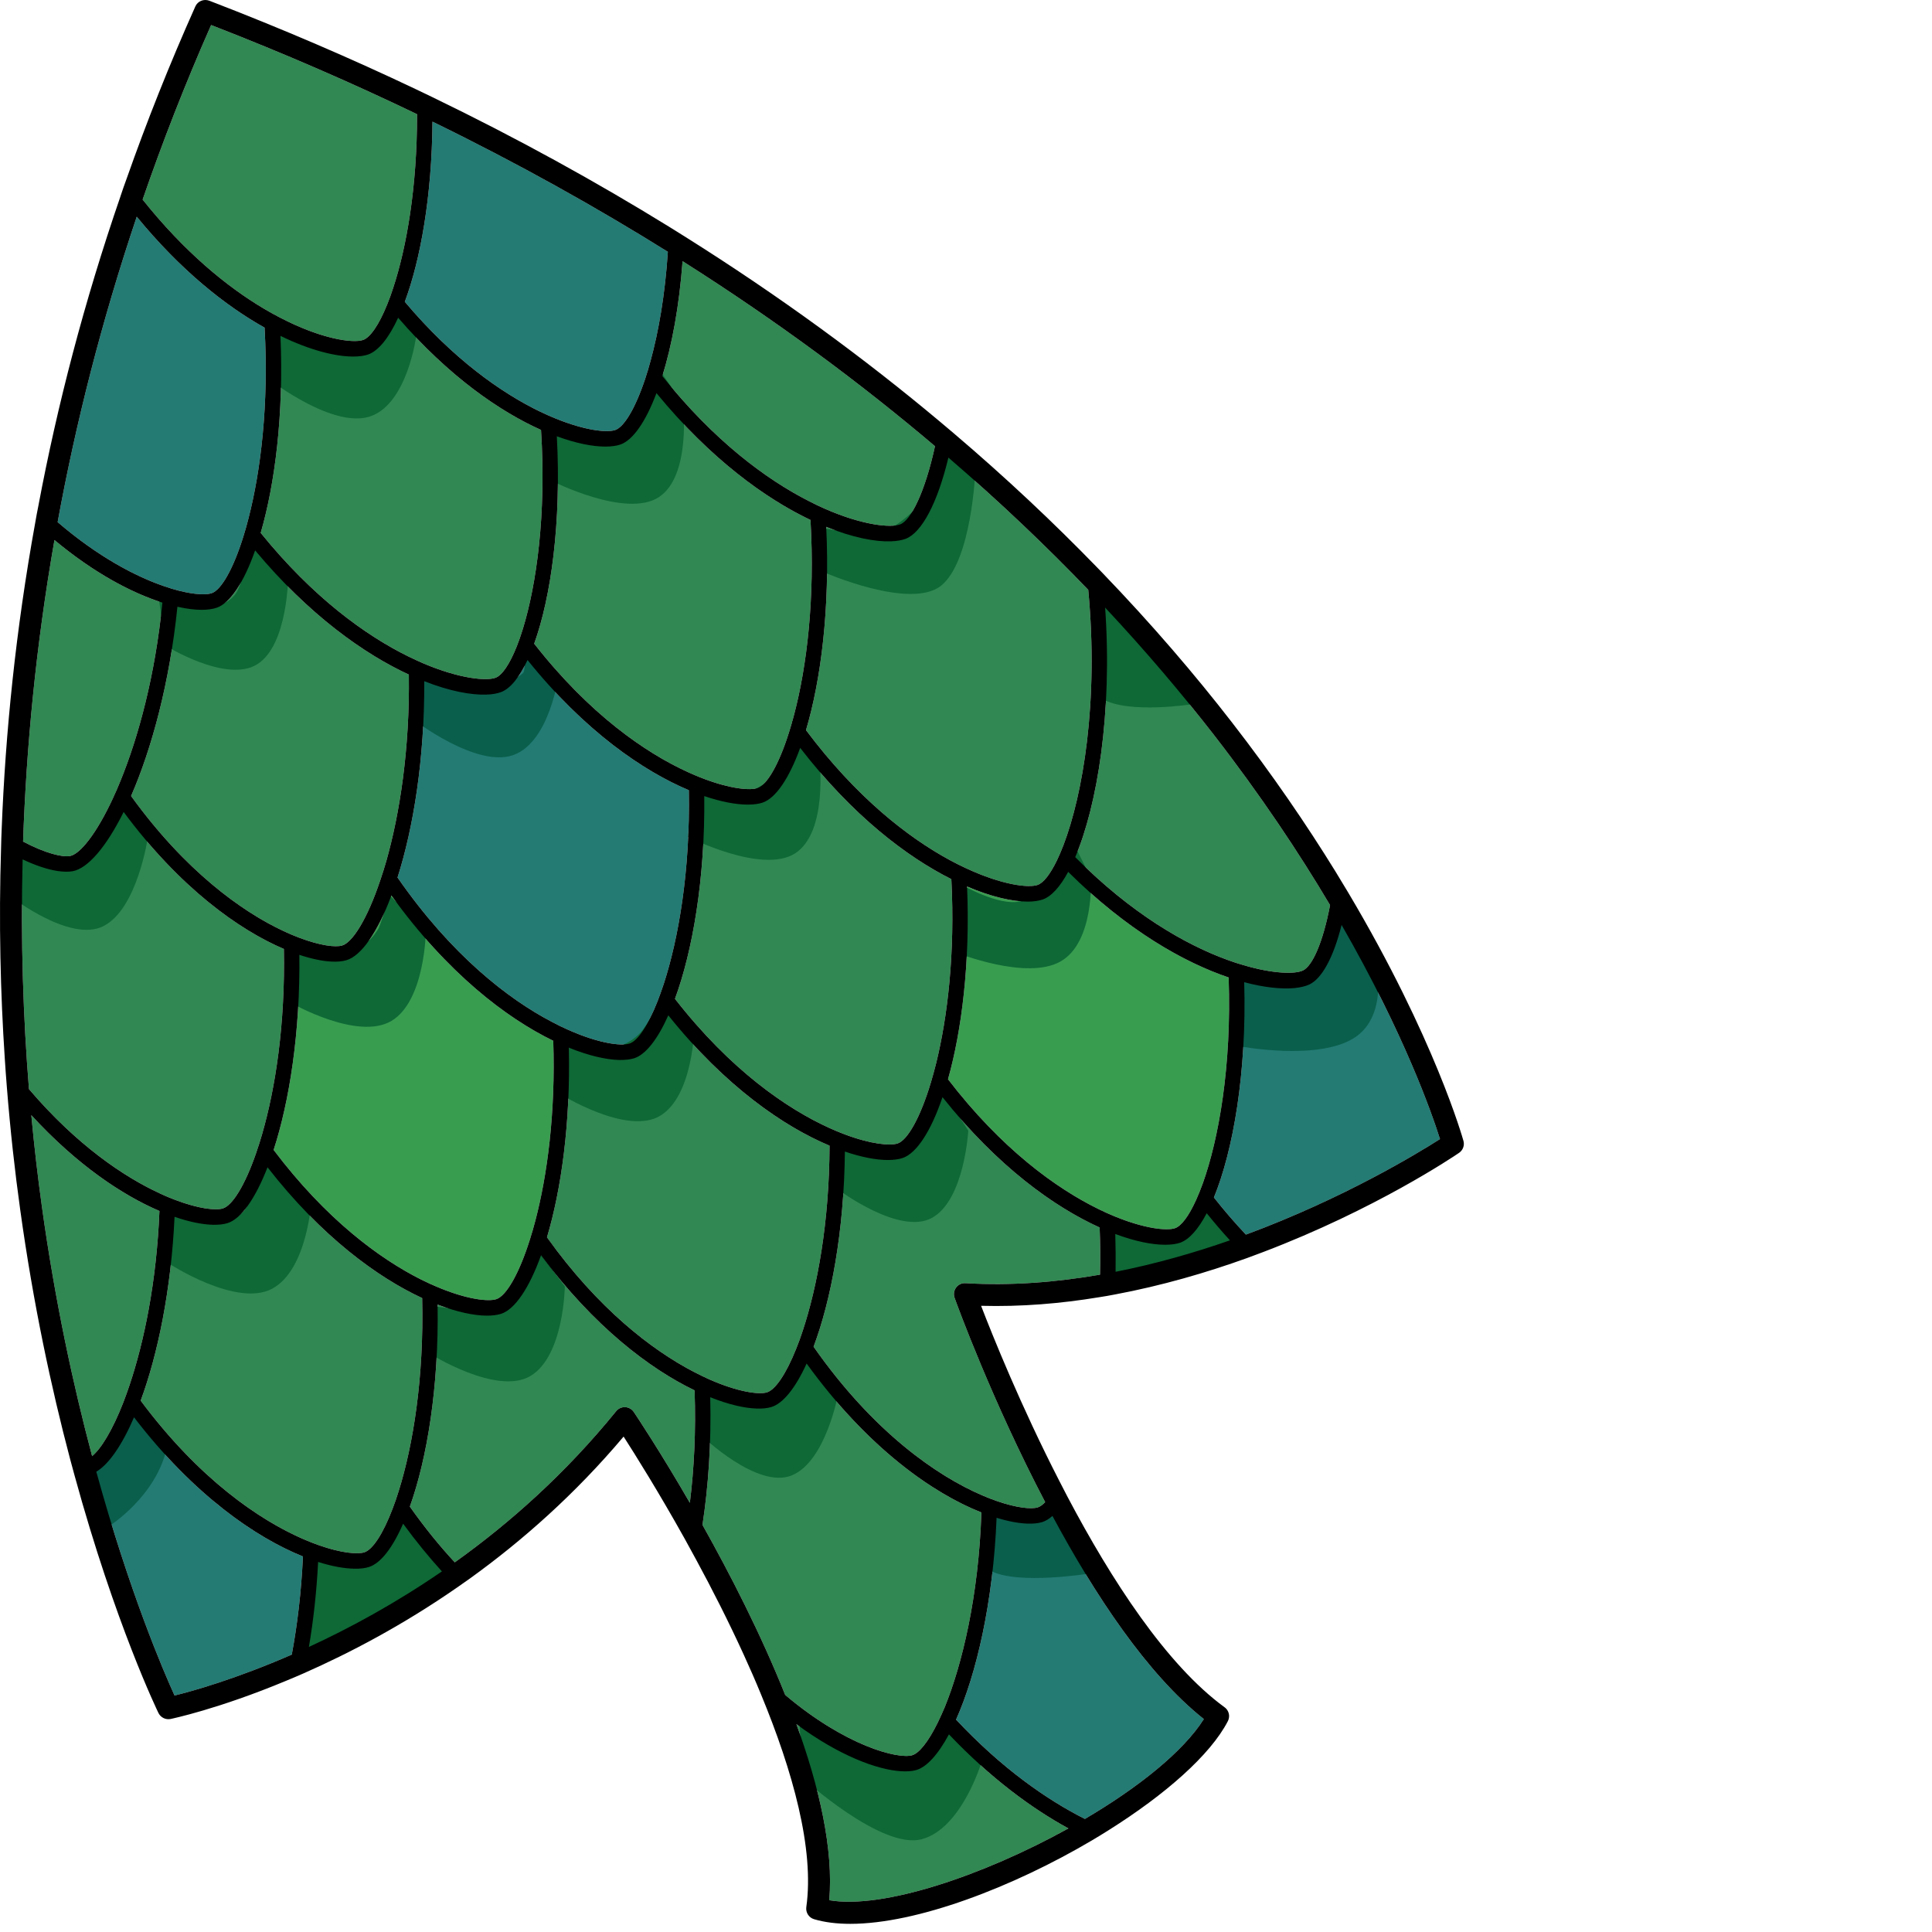 <ns0:svg xmlns:ns0="http://www.w3.org/2000/svg" version="1.1" id="Layer_3" x="0px" y="0px" width="256" height="256" viewBox="0 0 191.149 249.362" style="enable-background:new 0 0 191.149 249.362;" xml:space="preserve" preserveAspectRatio="xMinYMin meet">
<ns0:style type="text/css">
	.st0{fill:#237B74;}
	.st1{fill:#318852;}
	.st2{fill:#399D50;}
	.st3{fill:#0E6936;}
	.st4{fill:#0A5F4C;}
</ns0:style>
<ns0:g>
	<ns0:path class="st0" d="M69.649,53.1c0.72,0.35,1.41,0.65,2.07,0.92c3.83,1.56,6.64,1.84,7.69,1.48c1.13-0.39,2.57-2.73,3.86-6.59   c0.24-0.73,0.48-1.51,0.7-2.34c1.03-3.75,1.87-8.53,2.23-14.07c-9.25-5.77-19.35-11.42-30.38-16.8   c-0.07,9.62-1.55,17.83-3.57,23.25C58.479,46.34,64.699,50.7,69.649,53.1z" />
	<ns0:path class="st1" d="M107.049,145.59c0.7,0.32,1.37,0.59,2,0.83c3.38,1.27,5.85,1.49,6.82,1.16c1.25-0.43,2.9-3.26,4.29-7.9   c0.23-0.77,0.45-1.58,0.67-2.45c1.47-5.98,2.46-14.19,1.96-23.76c-5.76-2.89-12.75-8.2-19.51-16.94c-1.44,3.96-3.16,6.48-4.84,7.06   c-0.5,0.17-1.15,0.26-1.92,0.26c-1.47,0-3.38-0.34-5.62-1.1c0.12,10.75-1.53,20.04-3.78,26.17   C94.259,138.08,101.539,143.09,107.049,145.59z" />
	<ns0:path class="st1" d="M33.979,39.79c0.71,0.43,1.41,0.81,2.08,1.16c5.39,2.82,9.48,3.38,10.8,2.93c0.91-0.31,2.04-1.91,3.11-4.57   c0.27-0.66,0.54-1.39,0.79-2.18c1.7-5.16,3.09-12.96,3.07-22.39c-8.33-4.01-17.18-7.86-26.58-11.51   c-3.36,7.61-6.29,15.13-8.84,22.53C23.819,32.54,29.279,36.99,33.979,39.79z" />
	<ns0:path class="st1" d="M104.429,64.69c0.71,0.37,1.4,0.7,2.07,0.99c4.88,2.14,8.49,2.46,9.69,2c1.4-0.53,3.21-4.2,4.49-10.09   c-9.4-7.97-20.21-16.04-32.58-23.88c-0.43,5.81-1.38,10.88-2.61,14.83C92.169,56.91,98.929,61.9,104.429,64.69z" />
	<ns0:path class="st0" d="M23.089,76.24c2.05,0.52,3.54,0.56,4.24,0.32c1.2-0.41,2.76-3.04,4.1-7.37c0.23-0.74,0.46-1.54,0.67-2.38   c0,0,0,0,0-0.01c1.55-6.05,2.61-14.56,2.05-24.51c-5.02-2.81-10.81-7.38-16.5-14.32c-4.58,13.6-7.9,26.79-10.21,39.42   c5.22,4.48,10.06,7.01,13.71,8.26C21.839,75.89,22.489,76.09,23.089,76.24z" />
	<ns0:path class="st1" d="M20.629,154.03v0.01c0.69,0.32,1.35,0.59,1.98,0.83c3.03,1.15,5.24,1.39,6.16,1.1   c1.21-0.37,2.85-2.95,4.31-7.21v-0.01c0.26-0.74,0.51-1.52,0.75-2.36c1.71-5.9,3-14.17,2.81-23.91   c-5.76-2.45-13.41-7.87-20.68-17.68c-2.25,4.53-4.63,7.29-6.59,7.65c-0.52,0.09-1.18,0.08-1.94-0.03c-1.24-0.19-2.77-0.68-4.51-1.5   c-0.27,10.66,0.09,20.59,0.82,29.65C9.859,147.74,15.939,151.87,20.629,154.03z" />
	<ns0:path class="st1" d="M9.019,110.49c1.33-0.24,3.47-2.93,5.6-7.55v-0.01c0.31-0.67,0.63-1.38,0.93-2.14   c2.32-5.69,4.48-13.59,5.41-23.01c-3.85-1.22-8.73-3.74-13.93-8.08c-2.41,13.74-3.63,26.79-4.05,38.92   C5.869,110.15,8.069,110.66,9.019,110.49z" />
	<ns0:path class="st1" d="M52.709,84.73c0.7,0.34,1.37,0.65,2.02,0.93c4.66,1.96,8.08,2.26,9.25,1.81c0.83-0.32,1.8-1.73,2.72-4.04   c0.27-0.68,0.54-1.44,0.79-2.27c1.74-5.66,3.04-14.72,2.34-25.67c-5.31-2.38-11.9-6.9-18.44-14.48c-1.21,2.63-2.56,4.29-3.89,4.75   c-0.5,0.17-1.15,0.26-1.92,0.26c-2.23,0-5.51-0.78-9.38-2.67c0.44,10.14-0.71,19.09-2.55,25.43   C40.409,77.13,47.219,82.03,52.709,84.73z" />
	<ns0:path class="st1" d="M16.719,178.78c1.88-5.59,3.49-13.33,3.86-22.48c-4.72-2.02-10.6-5.9-16.54-12.37   c0.39,4.14,0.85,8.09,1.37,11.82c1.7,12.24,4.05,23.07,6.48,32.19c1.17-0.96,2.62-3.34,4.01-6.88   C16.179,180.34,16.449,179.58,16.719,178.78z" />
	<ns0:path class="st1" d="M88.839,99.68c0.7,0.32,1.37,0.6,2.01,0.84c3.45,1.3,5.96,1.53,6.94,1.19c1.18-0.4,2.71-2.95,4.03-7.13   c0.24-0.76,0.48-1.57,0.7-2.43c1.6-6.13,2.69-14.84,2.09-25.04c-5.84-2.78-12.93-7.9-19.88-16.37c-1.4,3.72-3.05,6.08-4.67,6.64   c-0.51,0.17-1.15,0.26-1.92,0.26c-1.61,0-3.76-0.4-6.27-1.33c0.61,11.2-0.78,20.83-2.92,26.77   C76.069,92.18,83.329,97.18,88.839,99.68z" />
	<ns0:path class="st1" d="M116.899,69.54c-0.49,0.19-1.14,0.3-1.91,0.33c-2.02,0.07-4.91-0.47-8.35-1.87   c0.51,10.51-0.69,19.78-2.61,26.24c6.5,8.67,13.18,13.87,18.61,16.8c0.71,0.38,1.4,0.73,2.06,1.03c4.61,2.15,8.04,2.56,9.22,2.15   c0.74-0.25,1.62-1.35,2.5-3.17c0.28-0.59,0.57-1.25,0.85-1.99c2.46-6.45,4.57-18.38,3.19-32.93c-5.31-5.53-11.31-11.27-18.05-17.07   C121.009,64.91,118.969,68.75,116.899,69.54z" />
	<ns0:path class="st1" d="M27.969,78.44c-0.5,0.17-1.15,0.27-1.92,0.27c-0.89,0-1.95-0.12-3.15-0.4c-1,9.83-3.33,18.35-5.98,24.43   c6.99,9.68,14.29,14.91,19.65,17.42c0.71,0.34,1.39,0.62,2.02,0.86c2.71,1.03,4.7,1.27,5.56,1.02c1.34-0.38,3.27-3.43,4.95-8.48   c0.27-0.77,0.52-1.59,0.77-2.45c1.72-6.09,3.03-14.38,2.9-24.04c-5.79-2.68-12.87-7.68-19.84-16.03   C31.469,75.19,29.699,77.85,27.969,78.44z" />
	<ns0:path class="st2" d="M54.409,165.18c0.7,0.35,1.37,0.65,2.01,0.92c3.8,1.61,6.6,1.93,7.65,1.58c1.24-0.41,2.89-3.15,4.31-7.65   c0.25-0.78,0.49-1.6,0.72-2.48c1.53-5.83,2.62-13.86,2.31-23.22c-6.06-2.94-13.69-8.75-20.89-18.75c-1.79,4.79-3.9,7.81-5.83,8.36   c-0.51,0.15-1.16,0.21-1.93,0.17c-1.13-0.06-2.53-0.34-4.12-0.87c0.12,10.09-1.3,18.94-3.32,25.18   C42.059,157.35,48.989,162.47,54.409,165.18z" />
	<ns0:path class="st0" d="M81.249,134.69c1.03-0.32,2.35-2.24,3.61-5.43c0.27-0.69,0.54-1.45,0.81-2.26c1.89-5.81,3.43-14.53,3.24-25   v-0.01c-5.88-2.47-13.45-7.63-20.82-16.8c-1.05,2.24-2.22,3.68-3.4,4.13c-0.5,0.19-1.14,0.31-1.91,0.33   c-1.95,0.07-4.73-0.43-8.02-1.73c0.05,10.03-1.4,18.9-3.45,25.34c6.94,10,14.27,15.69,19.99,18.67c0.7,0.38,1.38,0.7,2.04,0.99   C77.259,134.67,80.169,135.04,81.249,134.69z" />
	<ns0:path class="st1" d="M158.469,123.91c0.71,0.26,1.38,0.48,2.03,0.66c3.88,1.15,6.65,1.16,7.65,0.7c1.22-0.55,2.6-3.59,3.52-8.44   v-0.01c-3.97-6.69-8.92-14.14-15.04-22.03c-3.98-5.12-8.62-10.63-13.99-16.37c0.96,13.74-1.04,25.6-3.86,32.21   C146.079,117.99,153.089,121.96,158.469,123.91z" />
	<ns0:path class="st0" d="M132.579,196.65c-1.09-0.04-2.42-0.28-3.95-0.75c-0.44,10.93-2.62,20.21-5.23,26.05   c5.91,6.3,11.69,10.33,16.63,12.82c6.87-4.04,12.69-8.68,15.35-12.89c-7.35-5.82-14.12-16.13-19.54-26.22   c-0.45,0.4-0.9,0.67-1.34,0.8C133.999,196.61,133.349,196.68,132.579,196.65z" />
	<ns0:path class="st2" d="M151.669,158.52c0.8-0.28,1.77-1.55,2.72-3.66c0.29-0.64,0.58-1.36,0.87-2.16c2.02-5.67,3.73-15.06,3.32-26.54   c-5.77-1.95-13.13-6.1-20.71-13.63c-1.05,1.95-2.19,3.19-3.3,3.57c-0.51,0.17-1.15,0.27-1.92,0.27c-1.93,0-4.63-0.58-7.83-1.95   c0.41,9.85-0.69,18.58-2.46,24.88c6.89,8.97,13.95,14.08,19.45,16.77c0.71,0.35,1.39,0.65,2.04,0.92   C147.749,158.59,150.609,158.89,151.669,158.52z" />
	<ns0:path class="st1" d="M121.649,141.61c-1.5,4.42-3.35,7.24-5.14,7.85c-0.5,0.17-1.15,0.26-1.92,0.26c-1.45,0-3.34-0.34-5.54-1.09   c-0.1,10.32-1.8,19.23-4.04,25.19c7.74,11.05,15.94,16.67,21.71,19.16c0.69,0.3,1.35,0.56,1.97,0.77c2.55,0.88,4.42,1.06,5.24,0.81   c0.3-0.09,0.63-0.32,0.97-0.68c-6.88-13.14-11.36-25.44-11.69-26.37c-0.16-0.44-0.09-0.94,0.2-1.33c0.28-0.38,0.73-0.59,1.22-0.56   c5.86,0.35,11.71-0.12,17.35-1.1c0.05-1.96,0.04-3.99-0.05-6.09C136.099,155.79,128.769,150.58,121.649,141.61z" />
	<ns0:path class="st3" d="M152.309,160.4c-0.5,0.17-1.15,0.26-1.92,0.26c-1.64,0-3.85-0.42-6.44-1.39c0.05,1.66,0.06,3.29,0.04,4.88   c5.18-1.02,10.15-2.45,14.76-4.06c-1-1.09-2-2.26-3-3.5C154.649,158.68,153.469,160,152.309,160.4z" />
	<ns0:path class="st0" d="M168.969,127.08c-0.49,0.22-1.12,0.37-1.89,0.45c-1.62,0.15-3.84-0.05-6.49-0.76   c0.34,11.76-1.45,21.79-3.91,27.79c1.38,1.75,2.76,3.34,4.13,4.79c12.65-4.68,22.21-10.52,25.05-12.33   c-0.98-3.12-4.56-13.47-12.7-27.64C172.109,123.58,170.609,126.33,168.969,127.08z" />
	<ns0:path class="st1" d="M47.039,200.35c1.04-0.34,2.38-2.32,3.63-5.61c0.28-0.72,0.55-1.51,0.81-2.35c1.82-5.83,3.26-14.5,3.01-24.85   c-5.75-2.67-12.98-7.91-19.96-16.88c-1.59,4.09-3.43,6.67-5.17,7.21c-0.51,0.16-1.16,0.23-1.93,0.21c-1.31-0.04-2.98-0.36-4.9-1.03   c-0.44,9.5-2.18,17.79-4.37,23.73c7.53,10.12,15.34,15.42,21.01,17.88c0.69,0.3,1.36,0.56,1.98,0.78   C44.049,200.46,46.159,200.64,47.039,200.35z" />
	<ns0:path class="st3" d="M47.649,202.24c-0.5,0.17-1.15,0.25-1.92,0.23c-1.26-0.02-2.84-0.29-4.67-0.87c-0.2,3.89-0.61,7.57-1.19,10.97   c5.19-2.39,11.1-5.58,17.17-9.75c-1.67-1.84-3.35-3.88-5.01-6.16C50.669,199.79,49.129,201.76,47.649,202.24z" />
	<ns0:path class="st0" d="M17.299,182.93c-1.56,3.62-3.27,6.08-4.87,7.02c4.28,15.57,8.68,25.77,10.1,28.89   c2.25-0.55,7.86-2.11,15.13-5.28c0.71-3.79,1.23-8.05,1.44-12.67C33.059,198.46,25.009,192.99,17.299,182.93z" />
	<ns0:path class="st1" d="M69.829,162.02c-1.53,4.26-3.38,6.97-5.14,7.55c-0.51,0.16-1.16,0.25-1.93,0.24   c-1.61-0.02-3.76-0.46-6.28-1.43c0.18,10.68-1.38,19.94-3.58,26.08c1.92,2.72,3.86,5.1,5.8,7.19c7.06-5.04,14.28-11.44,20.83-19.51   c0.28-0.35,0.71-0.54,1.16-0.52c0.45,0.02,0.86,0.25,1.11,0.62c0.37,0.55,3.4,5.09,7.24,11.73c0.54-4.35,0.8-9.24,0.61-14.52   C83.909,176.69,76.699,171.27,69.829,162.02z" />
	<ns0:path class="st1" d="M98.989,179.71c1.06-0.32,2.45-2.31,3.78-5.64c0.29-0.71,0.57-1.48,0.84-2.31c1.87-5.64,3.43-13.95,3.46-23.89   c-5.87-2.46-13.45-7.63-20.81-16.82c-1.39,3.11-2.93,5.07-4.41,5.54c-0.51,0.16-1.16,0.23-1.93,0.22c-1.66-0.04-3.89-0.53-6.5-1.59   c0.23,9.73-0.98,18.31-2.82,24.48c6.62,9.24,13.54,14.55,18.94,17.36c0.71,0.37,1.39,0.7,2.04,0.99   C95.239,179.66,97.949,180.03,98.989,179.71z" />
	<ns0:path class="st1" d="M122.479,223.85c-1.41,2.62-2.89,4.25-4.26,4.62c-0.51,0.14-1.17,0.19-1.94,0.14   c-3.04-0.19-7.95-1.98-13.49-6.08c2.95,8.11,4.81,16.15,4.24,22.73c6.94,1.19,19.9-3.19,30.87-9.27   C133.149,233.4,127.839,229.49,122.479,223.85z" />
	<ns0:path class="st1" d="M117.699,226.56c0.92-0.25,2.12-1.74,3.35-4.25c0.29-0.6,0.59-1.26,0.89-1.97c2.24-5.5,4.37-14.31,4.73-25.13   c-6.18-2.44-14.63-8.25-22.56-19.22c-1.44,3.17-3.04,5.15-4.54,5.61c-0.51,0.16-1.16,0.23-1.93,0.2c-1.55-0.05-3.59-0.51-5.97-1.46   c0.15,5.98-0.25,11.56-1,16.48c3.54,6.31,7.52,14.05,10.67,21.93v0.01C109.179,225.39,115.889,227.05,117.699,226.56z" />
	<ns0:path class="st4" d="M127.945,202.778c3.489,1.787,12.511,0.34,12.511,0.34s-4.255-8.085-4.596-8   c-0.34,0.085-7.83,0.426-7.83,0.426L127.945,202.778z" />
	<ns0:path class="st3" d="M142.243,90.183c3.404,2.043,11.83,0.681,11.83,0.681l-12.596-14.043L142.243,90.183z" />
	<ns0:path class="st3" d="M35.435,42.055c0,0,6.213,3.745,8.809,3.149s4.298-1.532,4.851-2.043c0.553-0.511,2.383-5.574,2.383-5.574   l2.255,5.702c0,0-1.106,8.723-5.872,10.426c-4.766,1.702-12.894-4.596-12.894-4.596L35.435,42.055z" />
	<ns0:path class="st4" d="M53.818,85.8c0,0,6.213,3.745,8.809,3.149c2.596-0.596,4.298-1.532,4.851-2.043   c0.553-0.511-0.043-3.66-0.043-3.66l4.681,3.787c0,0-1.106,8.723-5.872,10.426S53.35,92.864,53.35,92.864L53.818,85.8z" />
	<ns0:path class="st3" d="M70.052,55.072c0,0,6.901,2.235,9.294,1.065c2.393-1.17,3.837-2.468,4.26-3.091s1.054-5.97,1.054-5.97   l3.492,5.041c0,0,1.112,9.326-3.142,12.066s-13.808-2.125-13.808-2.125L70.052,55.072z" />
	<ns0:path class="st3" d="M105.652,68.063c0,0,7.093,1.518,9.354,0.109c2.26-1.408,3.565-2.848,3.922-3.511   c0.357-0.663,2.358-6.82,2.358-6.82l4.596,3c0,0-0.467,11.594-4.419,14.755c-3.952,3.161-15.113-1.733-15.113-1.733L105.652,68.063   z" />
	<ns0:path class="st3" d="M89.435,100.778c0,0,5.135,2.486,7.528,1.316c2.393-1.17,3.837-2.468,4.26-3.091   c0.423-0.623,1.054-5.97,1.054-5.97l3.492,5.041c0,0,1.112,9.326-3.142,12.066c-4.255,2.74-13.808-2.125-13.808-2.125   L89.435,100.778z" />
	<ns0:path class="st3" d="M124.63,114.476c0,0,4.99,2.766,7.443,1.731c2.454-1.036,3.968-2.252,4.425-2.851   c0.457-0.599,1.383-5.903,1.383-5.903l2.916,5.878c0,0,0.485,8.265-3.915,10.766c-4.4,2.501-13.447-1.149-13.447-1.149   L124.63,114.476z" />
	<ns0:path class="st4" d="M160.241,126.352c0,0,5.895,1.88,8.523,0.413c2.628-1.467,2.228-4.244,2.671-4.922   c0.443-0.678,1.447-5.191,1.447-5.191l4.426,5.872c0,0,2.368,7.995-2.271,11.268c-4.639,3.273-15.174,1.227-15.174,1.227   L160.241,126.352z" />
	<ns0:path class="st3" d="M20.38,76.278c0,0,6.341,2.588,8.58,1.548c2.239-1.04,2.049-3.237,2.453-3.836   c0.404-0.598,1.34-4.468,1.34-4.468l4.442,4.761c0,0,0.001,8.946-3.995,11.452s-11.904-2.44-11.904-2.44L20.38,76.278z" />
	<ns0:path class="st3" d="M1.988,109.034c0,0,5.669,3.705,7.908,2.665s2.049-3.237,2.453-3.836s3.617-3.745,3.617-3.745l3.128,3.894   c0,0-1.34,9.383-5.809,11.553c-4.243,2.061-11.681-3.702-11.681-3.702L1.988,109.034z" />
	<ns0:path class="st3" d="M36.843,122.515c0,0,6.127,1.347,8.549,0.263c2.422-1.084,2.91-2.152,3.352-2.759   c0.442-0.607,1.494-4.506,1.494-4.506l4.727,4.693c0,0-0.102,8.971-4.431,11.558s-12.784-2.229-12.784-2.229L36.843,122.515z" />
	<ns0:path class="st3" d="M71.503,134.771c0,0,6.127,1.347,8.549,0.263c2.422-1.084,2.91-2.152,3.352-2.759   c0.442-0.607,2.584-4.666,2.584-4.666l3.637,4.854c0,0-0.102,8.971-4.431,11.558c-4.329,2.587-12.993-2.88-12.993-2.88   L71.503,134.771z" />
	<ns0:path class="st3" d="M54.779,168.345c0,0,6.127,1.347,8.549,0.263c2.422-1.084,2.91-2.152,3.352-2.759s2.584-4.666,2.584-4.666   l3.637,4.854c0,0-0.102,8.971-4.431,11.558c-4.329,2.587-12.993-2.88-12.993-2.88L54.779,168.345z" />
	<ns0:path class="st3" d="M107.771,147.116c0,0,5.723,1.724,8.056,0.794c2.333-0.93,2.84-1.964,3.284-2.542   c0.444-0.578,2.642-4.492,2.642-4.492l3.22,5.066c0,0-0.488,8.938-4.686,11.248s-12.135-3.679-12.135-3.679L107.771,147.116z" />
	<ns0:path class="st3" d="M90.973,178.91c0,0,5.469,2.411,7.898,1.774c2.429-0.637,3.059-1.602,3.571-2.121   c0.511-0.519,1.291-4.38,1.291-4.38l4.457,5.667c0,0-1.578,8.811-6.028,10.59s-11.593-5.137-11.593-5.137L90.973,178.91z" />
	<ns0:path class="st3" d="M103.179,222.183c0,0,10.092,5.585,12.897,5.181c2.804-0.405,3.602-1.306,4.226-1.775   c0.624-0.469,1.845-4.241,1.845-4.241l4.544,6.068c0,0-2.56,8.628-7.75,9.978c-5.191,1.35-15.337-7.892-15.337-7.892   L103.179,222.183z" />
	<ns0:path class="st3" d="M21.333,156.682c0,0,6.289,1.525,8.842,0.511c2.554-1.014,1.712-3.266,2.196-3.861   c0.483-0.595,2.182-3.343,2.182-3.343l5.644,4.908c0,0-0.481,8.973-5.073,11.436s-13.335-3.258-13.335-3.258L21.333,156.682z" />
	<ns0:polygon class="st3" points="143.264,164.31 143.52,158.438 151.945,159.459 156.03,155.544 159.775,160.566 151.435,164.395  " />
	<ns0:path class="st4" d="M21.562,186.693c-1.277,6.383-7.489,10.298-7.489,10.298l-2.553-6.894l5.532-8.255L21.562,186.693z" />
	<ns0:path class="st3" d="M40.796,200.991l-2.468,13.617l10.043-5.277l9.702-6.383c0,0-6.128-7.915-6.043-7.66s-4.255,6.298-4.681,6.298   C46.924,201.587,40.796,200.991,40.796,200.991z" />
	<ns0:path d="M188.889,147.26c-0.05-0.18-3.68-13.23-14.89-32.08c-0.54-0.91-1.1-1.83-1.67-2.76c-3.68-5.96-8.09-12.44-13.36-19.23   c-4.65-6-10.2-12.52-16.75-19.32l-0.73-0.75c-5.44-5.6-11.56-11.39-18.43-17.23c-0.59-0.51-1.19-1.01-1.79-1.51   c-9.54-7.99-20.48-16.07-32.98-23.91c-0.64-0.41-1.29-0.81-1.94-1.21c-9.32-5.75-19.48-11.37-30.56-16.73   c-0.67-0.32-1.34-0.65-2.02-0.97c-8.39-3.99-17.3-7.83-26.76-11.47c-0.71-0.26-1.5,0.06-1.8,0.75c-3.35,7.5-6.29,14.91-8.86,22.21   c-0.28,0.75-0.54,1.51-0.79,2.26v0.01c-4.73,13.73-8.17,27.05-10.58,39.83v0.01c-0.16,0.79-0.31,1.57-0.44,2.35   c-2.52,13.91-3.84,27.13-4.32,39.45c-0.04,0.81-0.06,1.62-0.08,2.43c-0.31,9.7-0.08,18.82,0.48,27.25   c0.08,1.21,0.16,2.41,0.26,3.59c0,0,0,0,0,0.01c0.45,5.65,1.04,10.96,1.73,15.9c1.69,12.2,4.02,23.03,6.44,32.18   c0.19,0.71,0.38,1.41,0.57,2.1c5.27,19.25,10.76,30.52,10.84,30.69c0.29,0.57,0.92,0.88,1.55,0.76c0.14-0.03,6.17-1.28,14.94-4.94   c0.74-0.3,1.5-0.63,2.28-0.97c5.85-2.58,12.72-6.17,19.78-11.07c0.56-0.39,1.12-0.78,1.68-1.18c6.7-4.83,13.52-10.84,19.8-18.29   c1.51,2.35,4.5,7.12,7.86,13.14c0.49,0.89,1,1.81,1.51,2.76c2.05,3.78,4.17,7.95,6.14,12.26c0.78,1.7,1.53,3.42,2.24,5.15   c4.07,9.85,6.89,19.91,5.83,27.43c-0.09,0.69,0.33,1.35,1,1.55c1.38,0.41,2.96,0.6,4.68,0.6c8.6,0,20.97-4.73,31.22-10.79   c0.74-0.44,1.46-0.88,2.17-1.33c7.22-4.54,13.08-9.66,15.34-14.04c0.07-0.14,0.12-0.28,0.14-0.43c0-0.07,0.01-0.14,0.02-0.22   c-0.01-0.01-0.01-0.02,0-0.03c-0.01-0.43-0.22-0.85-0.58-1.11c-7.55-5.51-14.65-16.51-20.26-27.14c-0.37-0.7-0.73-1.4-1.08-2.09   c-4.97-9.68-8.6-18.72-10.09-22.59c5.18,0.14,10.3-0.29,15.25-1.11c0.67-0.1,1.34-0.22,2.01-0.35c6.05-1.13,11.81-2.81,17.06-4.7   c0.71-0.26,1.41-0.52,2.09-0.78c14.44-5.49,24.55-12.3,25.28-12.8C188.819,148.46,189.049,147.84,188.889,147.26z M142.639,78.42   c5.37,5.74,10.01,11.25,13.99,16.37c6.12,7.89,11.07,15.34,15.04,22.03v0.01c-0.92,4.85-2.3,7.89-3.52,8.44   c-1,0.46-3.77,0.45-7.65-0.7c-0.65-0.18-1.32-0.4-2.03-0.66c-5.38-1.95-12.39-5.92-19.69-13.28   C141.599,104.02,143.599,92.16,142.639,78.42z M122.409,59.06c6.74,5.8,12.74,11.54,18.05,17.07c1.38,14.55-0.73,26.48-3.19,32.93   c-0.28,0.74-0.57,1.4-0.85,1.99c-0.88,1.82-1.76,2.92-2.5,3.17c-1.18,0.41-4.61,0-9.22-2.15c-0.66-0.3-1.35-0.65-2.06-1.03   c-5.43-2.93-12.11-8.13-18.61-16.8c1.92-6.46,3.12-15.73,2.61-26.24c3.44,1.4,6.33,1.94,8.35,1.87c0.77-0.03,1.42-0.14,1.91-0.33   C118.969,68.75,121.009,64.91,122.409,59.06z M36.199,43.35c3.87,1.89,7.15,2.67,9.38,2.67c0.77,0,1.42-0.09,1.92-0.26   c1.33-0.46,2.68-2.12,3.89-4.75c6.54,7.58,13.13,12.1,18.44,14.48c0.7,10.95-0.6,20.01-2.34,25.67c-0.25,0.83-0.52,1.59-0.79,2.27   c-0.92,2.31-1.89,3.72-2.72,4.04c-1.17,0.45-4.59,0.15-9.25-1.81c-0.65-0.28-1.32-0.59-2.02-0.93c-5.49-2.7-12.3-7.6-19.06-15.95   C35.489,62.44,36.639,53.49,36.199,43.35z M71.869,56.31c2.51,0.93,4.66,1.33,6.27,1.33c0.77,0,1.41-0.09,1.92-0.26   c1.62-0.56,3.27-2.92,4.67-6.64c6.95,8.47,14.04,13.59,19.88,16.37c0.6,10.2-0.49,18.91-2.09,25.04c-0.22,0.86-0.46,1.67-0.7,2.43   c-1.32,4.18-2.85,6.73-4.03,7.13c-0.98,0.34-3.49,0.11-6.94-1.19c-0.64-0.24-1.31-0.52-2.01-0.84c-5.51-2.5-12.77-7.5-19.89-16.6   C71.089,77.14,72.479,67.51,71.869,56.31z M52.769,87.07c0.13,9.66-1.18,17.95-2.9,24.04c-0.25,0.86-0.5,1.68-0.77,2.45   c-1.68,5.05-3.61,8.1-4.95,8.48c-0.86,0.25-2.85,0.01-5.56-1.02c-0.63-0.24-1.31-0.52-2.02-0.86c-5.36-2.51-12.66-7.74-19.65-17.42   c2.65-6.08,4.98-14.6,5.98-24.43c1.2,0.28,2.26,0.4,3.15,0.4c0.77,0,1.42-0.1,1.92-0.27c1.73-0.59,3.5-3.25,4.96-7.4   C39.899,79.39,46.979,84.39,52.769,87.07z M38.639,123.24c1.59,0.53,2.99,0.81,4.12,0.87c0.77,0.04,1.42-0.02,1.93-0.17   c1.93-0.55,4.04-3.57,5.83-8.36c7.2,10,14.83,15.81,20.89,18.75c0.31,9.36-0.78,17.39-2.31,23.22c-0.23,0.88-0.47,1.7-0.72,2.48   c-1.42,4.5-3.07,7.24-4.31,7.65c-1.05,0.35-3.85,0.03-7.65-1.58c-0.64-0.27-1.31-0.57-2.01-0.92c-5.42-2.71-12.35-7.83-19.09-16.76   C37.339,142.18,38.759,133.33,38.639,123.24z M71.299,131.93c-5.72-2.98-13.05-8.67-19.99-18.67c2.05-6.44,3.5-15.31,3.45-25.34   c3.29,1.3,6.07,1.8,8.02,1.73c0.77-0.02,1.41-0.14,1.91-0.33c1.18-0.45,2.35-1.89,3.4-4.13c7.37,9.17,14.94,14.33,20.82,16.8V102   c0.19,10.47-1.35,19.19-3.24,25c-0.27,0.81-0.54,1.57-0.81,2.26c-1.26,3.19-2.58,5.11-3.61,5.43c-1.08,0.35-3.99-0.02-7.91-1.77   C72.679,132.63,71.999,132.31,71.299,131.93z M90.899,102.75c2.24,0.76,4.15,1.1,5.62,1.1c0.77,0,1.42-0.09,1.92-0.26   c1.68-0.58,3.4-3.1,4.84-7.06c6.76,8.74,13.75,14.05,19.51,16.94c0.5,9.57-0.49,17.78-1.96,23.76c-0.22,0.87-0.44,1.68-0.67,2.45   c-1.39,4.64-3.04,7.47-4.29,7.9c-0.97,0.33-3.44,0.11-6.82-1.16c-0.63-0.24-1.3-0.51-2-0.83c-5.51-2.5-12.79-7.51-19.93-16.67   C89.369,122.79,91.019,113.5,90.899,102.75z M88.099,33.71c12.37,7.84,23.18,15.91,32.58,23.88c-1.28,5.89-3.09,9.56-4.49,10.09   c-1.2,0.46-4.81,0.14-9.69-2c-0.67-0.29-1.36-0.62-2.07-0.99c-5.5-2.79-12.26-7.78-18.94-16.15   C86.719,44.59,87.669,39.52,88.099,33.71z M55.819,15.7c11.03,5.38,21.13,11.03,30.38,16.8c-0.36,5.54-1.2,10.32-2.23,14.07   c-0.22,0.83-0.46,1.61-0.7,2.34c-1.29,3.86-2.73,6.2-3.86,6.59c-1.05,0.36-3.86,0.08-7.69-1.48c-0.66-0.27-1.35-0.57-2.07-0.92   c-4.95-2.4-11.17-6.76-17.4-14.15C54.269,33.53,55.749,25.32,55.819,15.7z M27.249,3.23c9.4,3.65,18.25,7.5,26.58,11.51   c0.02,9.43-1.37,17.23-3.07,22.39c-0.25,0.79-0.52,1.52-0.79,2.18c-1.07,2.66-2.2,4.26-3.11,4.57c-1.32,0.45-5.41-0.11-10.8-2.93   c-0.67-0.35-1.37-0.73-2.08-1.16c-4.7-2.8-10.16-7.25-15.57-14.03C20.959,18.36,23.889,10.84,27.249,3.23z M17.649,27.97   c5.69,6.94,11.48,11.51,16.5,14.32c0.56,9.95-0.5,18.46-2.05,24.51c0,0.01,0,0.01,0,0.01c-0.21,0.84-0.44,1.64-0.67,2.38   c-1.34,4.33-2.9,6.96-4.1,7.37c-0.7,0.24-2.19,0.2-4.24-0.32c-0.6-0.15-1.25-0.35-1.94-0.59c-3.65-1.25-8.49-3.78-13.71-8.26   C9.749,54.76,13.069,41.57,17.649,27.97z M7.029,69.7c5.2,4.34,10.08,6.86,13.93,8.08c-0.93,9.42-3.09,17.32-5.41,23.01   c-0.3,0.76-0.62,1.47-0.93,2.14v0.01c-2.13,4.62-4.27,7.31-5.6,7.55c-0.95,0.17-3.15-0.34-6.04-1.87   C3.399,96.49,4.619,83.44,7.029,69.7z M2.919,110.92c1.74,0.82,3.27,1.31,4.51,1.5c0.76,0.11,1.42,0.12,1.94,0.03   c1.96-0.36,4.34-3.12,6.59-7.65c7.27,9.81,14.92,15.23,20.68,17.68c0.19,9.74-1.1,18.01-2.81,23.91c-0.24,0.84-0.49,1.62-0.75,2.36   v0.01c-1.46,4.26-3.1,6.84-4.31,7.21c-0.92,0.29-3.13,0.05-6.16-1.1c-0.63-0.24-1.29-0.51-1.98-0.83v-0.01   c-4.69-2.16-10.77-6.29-16.89-13.46C3.009,131.51,2.649,121.58,2.919,110.92z M11.889,187.94c-2.43-9.12-4.78-19.95-6.48-32.19   c-0.52-3.73-0.98-7.68-1.37-11.82c5.94,6.47,11.82,10.35,16.54,12.37c-0.37,9.15-1.98,16.89-3.86,22.48   c-0.27,0.8-0.54,1.56-0.82,2.28C14.509,184.6,13.059,186.98,11.889,187.94z M37.659,213.56c-7.27,3.17-12.88,4.73-15.13,5.28   c-1.42-3.12-5.82-13.32-10.1-28.89c1.6-0.94,3.31-3.4,4.87-7.02c7.71,10.06,15.76,15.53,21.8,17.96   C38.889,205.51,38.369,209.77,37.659,213.56z M39.169,198.66c-5.67-2.46-13.48-7.76-21.01-17.88c2.19-5.94,3.93-14.23,4.37-23.73   c1.92,0.67,3.59,0.99,4.9,1.03c0.77,0.02,1.42-0.05,1.93-0.21c1.74-0.54,3.58-3.12,5.17-7.21c6.98,8.97,14.21,14.21,19.96,16.88   c0.25,10.35-1.19,19.02-3.01,24.85c-0.26,0.84-0.53,1.63-0.81,2.35c-1.25,3.29-2.59,5.27-3.63,5.61c-0.88,0.29-2.99,0.11-5.89-0.91   C40.529,199.22,39.859,198.96,39.169,198.66z M39.869,212.57c0.58-3.4,0.99-7.08,1.19-10.97c1.83,0.58,3.41,0.85,4.67,0.87   c0.77,0.02,1.42-0.06,1.92-0.23c1.48-0.48,3.02-2.45,4.38-5.58c1.66,2.28,3.34,4.32,5.01,6.16   C50.969,206.99,45.059,210.18,39.869,212.57z M89.039,193.97c-3.84-6.64-6.87-11.18-7.24-11.73c-0.25-0.37-0.66-0.6-1.11-0.62   c-0.45-0.02-0.88,0.17-1.16,0.52c-6.55,8.07-13.77,14.47-20.83,19.51c-1.94-2.09-3.88-4.47-5.8-7.19c2.2-6.14,3.76-15.4,3.58-26.08   c2.52,0.97,4.67,1.41,6.28,1.43c0.77,0.01,1.42-0.08,1.93-0.24c1.76-0.58,3.61-3.29,5.14-7.55c6.87,9.25,14.08,14.67,19.82,17.43   C89.839,184.73,89.579,189.62,89.039,193.97z M89.539,177.06c-5.4-2.81-12.32-8.12-18.94-17.36c1.84-6.17,3.05-14.75,2.82-24.48   c2.61,1.06,4.84,1.55,6.5,1.59c0.77,0.01,1.42-0.06,1.93-0.22c1.48-0.47,3.02-2.43,4.41-5.54c7.36,9.19,14.94,14.36,20.81,16.82   c-0.03,9.94-1.59,18.25-3.46,23.89c-0.27,0.83-0.55,1.6-0.84,2.31c-1.33,3.33-2.72,5.32-3.78,5.64c-1.04,0.32-3.75-0.05-7.41-1.66   C90.929,177.76,90.249,177.43,89.539,177.06z M90.669,196.82c0.75-4.92,1.15-10.5,1-16.48c2.38,0.95,4.42,1.41,5.97,1.46   c0.77,0.03,1.42-0.04,1.93-0.2c1.5-0.46,3.1-2.44,4.54-5.61c7.93,10.97,16.38,16.78,22.56,19.22c-0.36,10.82-2.49,19.63-4.73,25.13   c-0.3,0.71-0.6,1.37-0.89,1.97c-1.23,2.51-2.43,4-3.35,4.25c-1.81,0.49-8.52-1.17-16.36-7.8v-0.01   C98.189,210.87,94.209,203.13,90.669,196.82z M107.029,245.26c0.57-6.58-1.29-14.62-4.24-22.73c5.54,4.1,10.45,5.89,13.49,6.08   c0.77,0.05,1.43,0,1.94-0.14c1.37-0.37,2.85-2,4.26-4.62c5.36,5.64,10.67,9.55,15.42,12.14   C126.929,242.07,113.969,246.45,107.029,245.26z M155.379,221.88c-2.66,4.21-8.48,8.85-15.35,12.89   c-4.94-2.49-10.72-6.52-16.63-12.82c2.61-5.84,4.79-15.12,5.23-26.05c1.53,0.47,2.86,0.71,3.95,0.75c0.77,0.03,1.42-0.04,1.92-0.19   c0.44-0.13,0.89-0.4,1.34-0.8C141.259,205.75,148.029,216.06,155.379,221.88z M141.979,164.52c-5.64,0.98-11.49,1.45-17.35,1.1   c-0.49-0.03-0.94,0.18-1.22,0.56c-0.29,0.39-0.36,0.89-0.2,1.33c0.33,0.93,4.81,13.23,11.69,26.37c-0.34,0.36-0.67,0.59-0.97,0.68   c-0.82,0.25-2.69,0.07-5.24-0.81c-0.62-0.21-1.28-0.47-1.97-0.77c-5.77-2.49-13.97-8.11-21.71-19.16   c2.24-5.96,3.94-14.87,4.04-25.19c2.2,0.75,4.09,1.09,5.54,1.09c0.77,0,1.42-0.09,1.92-0.26c1.79-0.61,3.64-3.43,5.14-7.85   c7.12,8.97,14.45,14.18,20.28,16.82C142.019,160.53,142.029,162.56,141.979,164.52z M143.849,156.99   c-0.65-0.27-1.33-0.57-2.04-0.92c-5.5-2.69-12.56-7.8-19.45-16.77c1.77-6.3,2.87-15.03,2.46-24.88c3.2,1.37,5.9,1.95,7.83,1.95   c0.77,0,1.41-0.1,1.92-0.27c1.11-0.38,2.25-1.62,3.3-3.57c7.58,7.53,14.94,11.68,20.71,13.63c0.41,11.48-1.3,20.87-3.32,26.54   c-0.29,0.8-0.58,1.52-0.87,2.16c-0.95,2.11-1.92,3.38-2.72,3.66C150.609,158.89,147.749,158.59,143.849,156.99z M143.989,164.15   c0.02-1.59,0.01-3.22-0.04-4.88c2.59,0.97,4.8,1.39,6.44,1.39c0.77,0,1.42-0.09,1.92-0.26c1.16-0.4,2.34-1.72,3.44-3.81   c1,1.24,2,2.41,3,3.5C154.139,161.7,149.169,163.13,143.989,164.15z M160.809,159.35c-1.37-1.45-2.75-3.04-4.13-4.79   c2.46-6,4.25-16.03,3.91-27.79c2.65,0.71,4.87,0.91,6.49,0.76c0.77-0.08,1.4-0.23,1.89-0.45c1.64-0.75,3.14-3.5,4.19-7.7   c8.14,14.17,11.72,24.52,12.7,27.64C183.019,148.83,173.459,154.67,160.809,159.35z" />
</ns0:g>
</ns0:svg>
